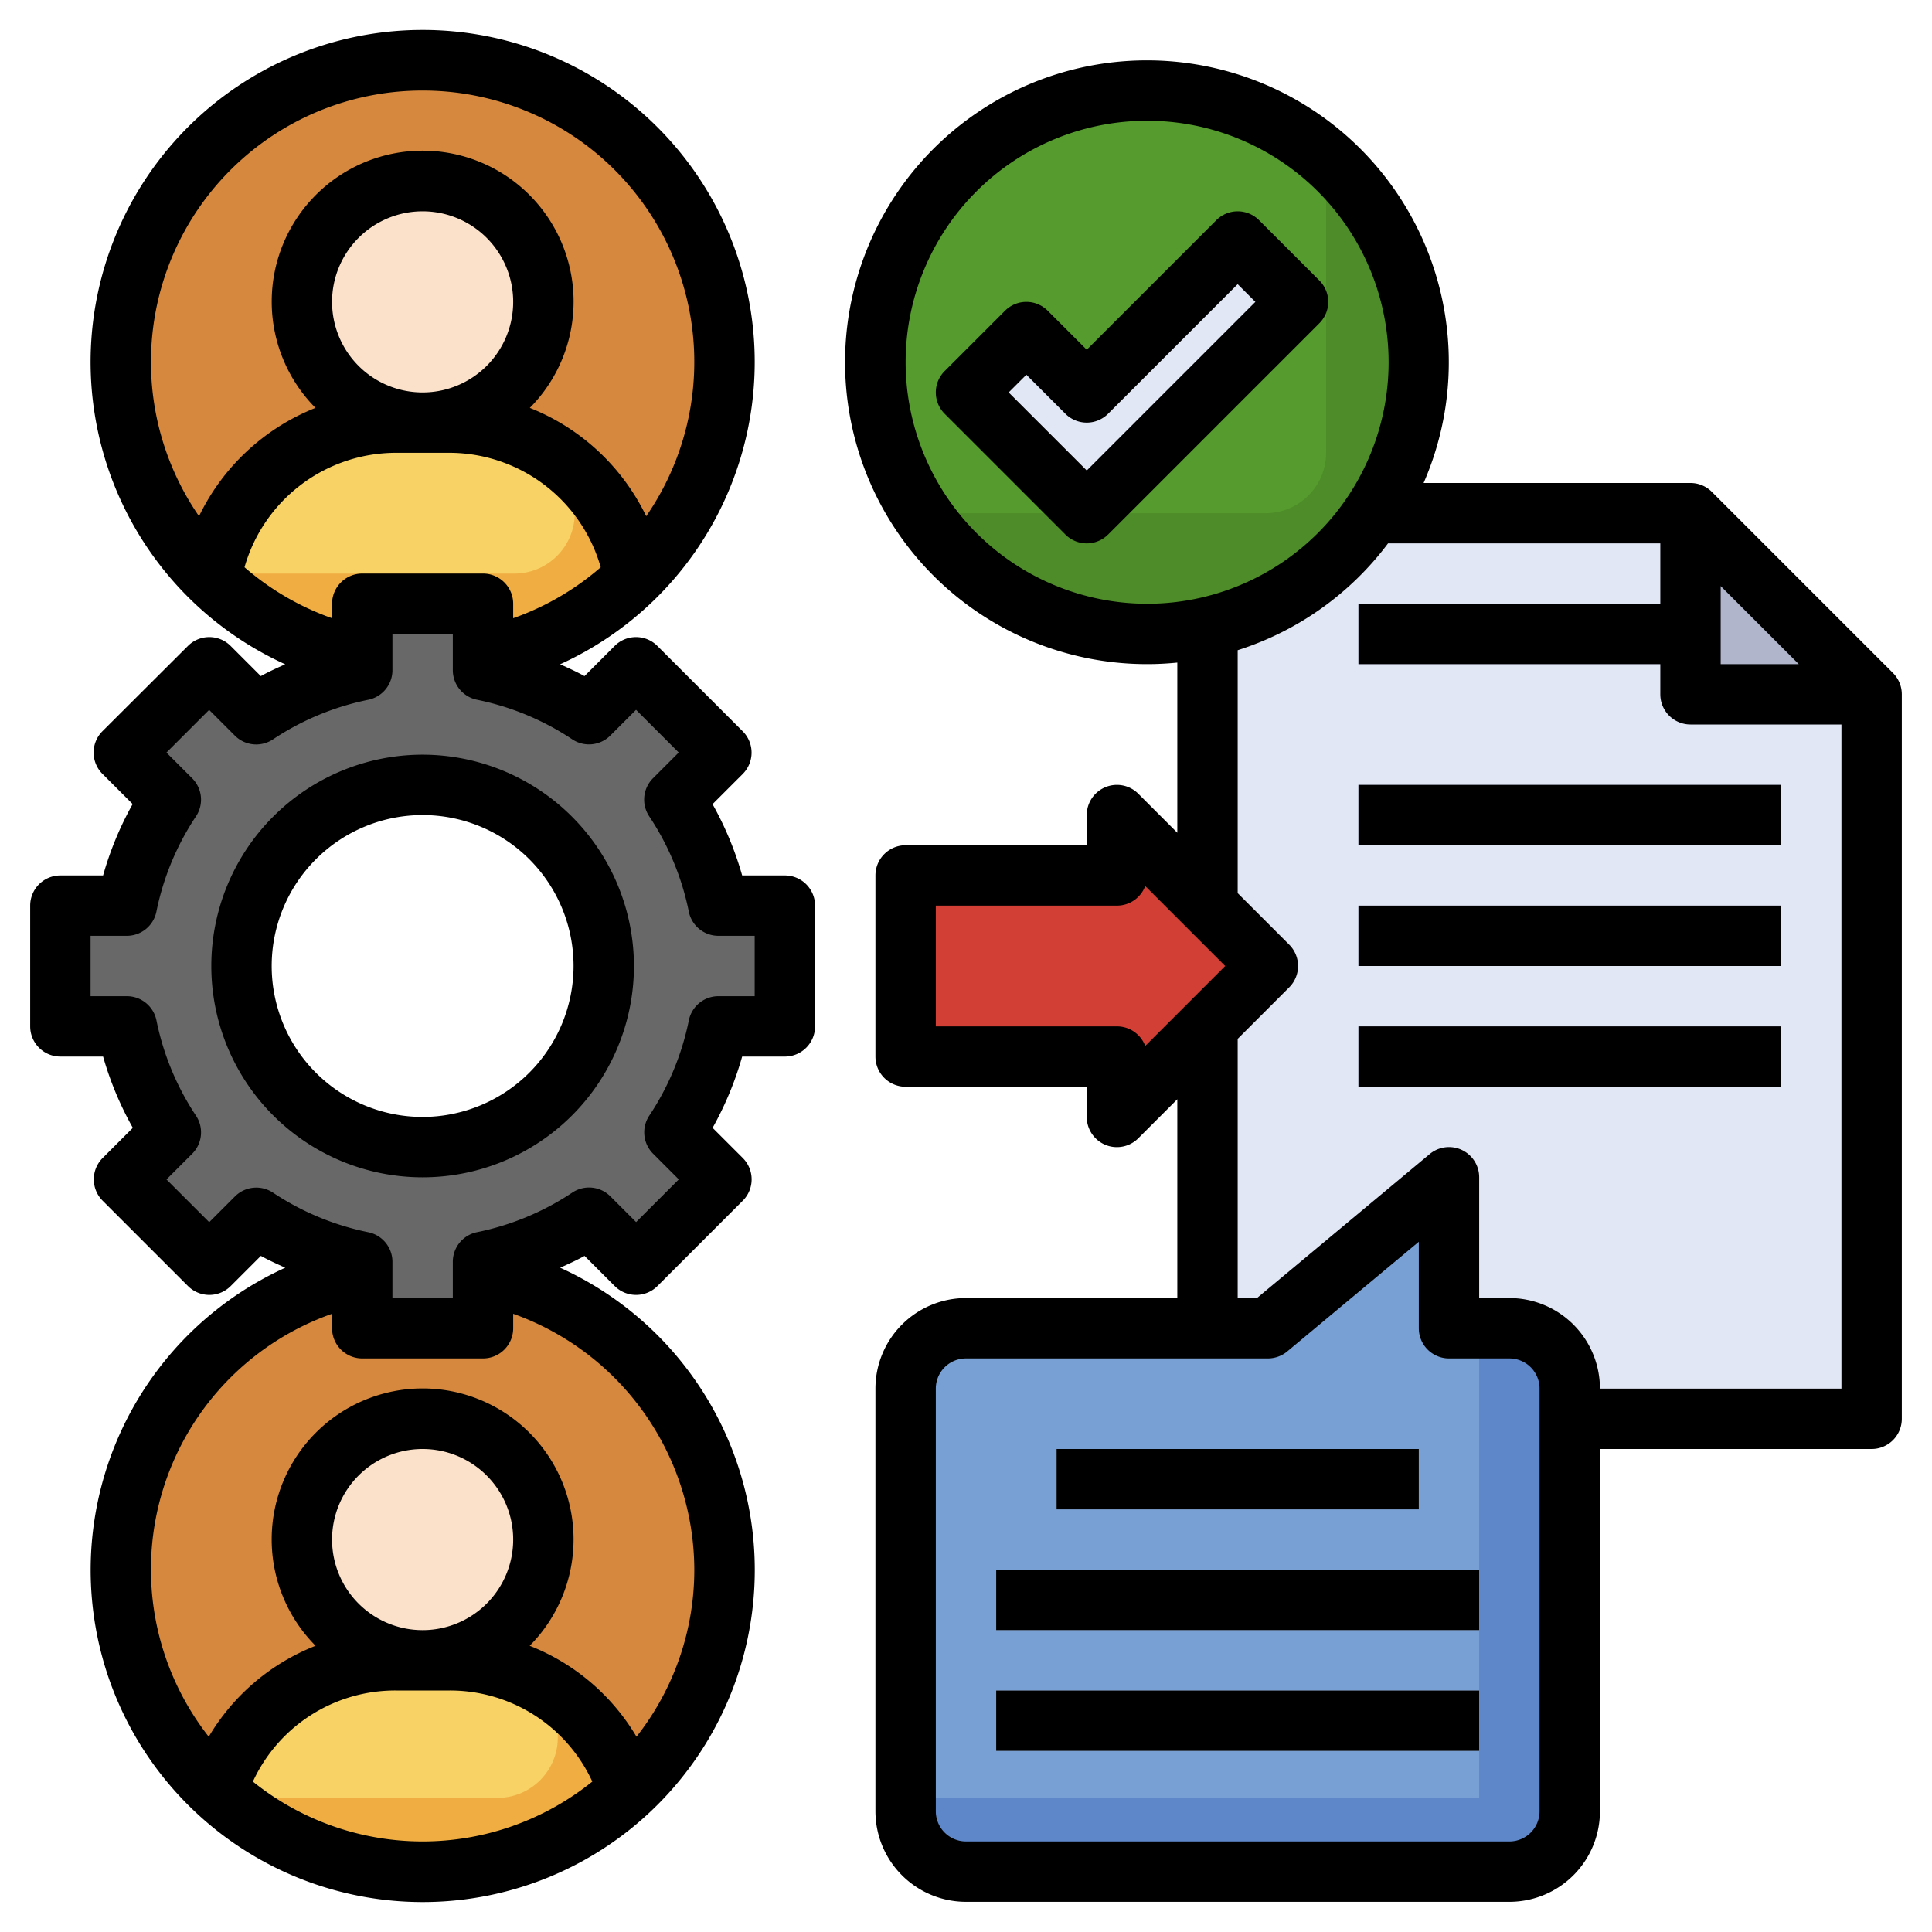 <svg id="Layer_3" height="512" viewBox="0 0 64 64" width="512" xmlns="http://www.w3.org/2000/svg" data-name="Layer 3"><path d="m48 44v-5l-6 5h-10a2 2 0 0 0 -2 2v14a2 2 0 0 0 2 2h18a2 2 0 0 0 2-2v-14a2 2 0 0 0 -2-2z" fill="#5e87ca"/><path d="m49 59.557v-15.557h-1v-5l-6 5h-10a2 2 0 0 0 -2 2v13.557z" fill="#78a0d4"/><circle cx="38" cy="12" fill="#4d8c28" r="9"/><path d="m43.93 5.242a8.954 8.954 0 0 0 -6.467-2.226 9 9 0 0 0 -6.945 13.984h11.412a2 2 0 0 0 2-2z" fill="#559b2d"/><path d="m52 47v-1a2 2 0 0 0 -2-2h-2v-5l-6 5h-2v-23.223a9.006 9.006 0 0 0 5.484-3.777h10.516l6 6v24z" fill="#e2e7f6"/><path d="m16 42.2a10 10 0 1 1 -4 0v1.8h4z" fill="#d5883e"/><path d="m20.821 59.312a10 10 0 0 1 -13.642 0 6.219 6.219 0 0 1 5.921-4.312h1.8a6.219 6.219 0 0 1 5.92 4.312z" fill="#f0ae42"/><path d="m16 21.8v-1.8h-4v1.8a10 10 0 1 1 4 0z" fill="#d5883e"/><path d="m12 21.8a9.981 9.981 0 0 1 -5.033-2.691l.033-.109a6.22 6.22 0 0 1 6.1-5h1.8a6.22 6.22 0 0 1 6.1 5l.014.127a9.968 9.968 0 0 1 -5.014 2.673v-1.8h-4z" fill="#f0ae42"/><circle cx="14" cy="10" fill="#fbe1ca" r="4"/><circle cx="14" cy="51" fill="#fbe1ca" r="4"/><path d="m26 34v-4h-2.2a9.943 9.943 0 0 0 -1.459-3.512l1.559-1.559-2.829-2.829-1.559 1.56a9.943 9.943 0 0 0 -3.512-1.46v-2.2h-4v2.2a9.943 9.943 0 0 0 -3.512 1.46l-1.559-1.56-2.829 2.829 1.56 1.559a9.943 9.943 0 0 0 -1.46 3.512h-2.2v4h2.2a9.943 9.943 0 0 0 1.46 3.512l-1.56 1.559 2.829 2.829 1.559-1.56a9.943 9.943 0 0 0 3.512 1.46v2.2h4v-2.2a9.943 9.943 0 0 0 3.512-1.459l1.559 1.559 2.829-2.829-1.56-1.559a9.943 9.943 0 0 0 1.46-3.512zm-12 4a6 6 0 1 1 6-6 6 6 0 0 1 -6 6z" fill="#686868"/><path d="m56 17v6h6" fill="#b0b5cc"/><g fill="#c8cded"><path d="m45 20h11v2h-11z"/><path d="m45 26h14v2h-14z"/><path d="m45 30h14v2h-14z"/><path d="m45 34h14v2h-14z"/></g><path d="m32 13 4 4 7-7-2-2-5 5-2-2z" fill="#e2e7f6"/><path d="m37 27 5 5-5 5v-2h-7v-6h7z" fill="#d23f34"/><path d="m35 48h12v2h-12z" fill="#c0dafc"/><path d="m33 52h16v2h-16z" fill="#c0dafc"/><path d="m33 56h16v2h-16z" fill="#c0dafc"/><path d="m19.039 15.6a6.2 6.2 0 0 0 -4.139-1.6h-1.8a6.22 6.22 0 0 0 -6.1 5h10.039a2 2 0 0 0 2-2z" fill="#f9d266"/><path d="m18.477 56.14a6.2 6.2 0 0 0 -3.577-1.14h-1.8a6.222 6.222 0 0 0 -5.887 4.211l.254.346h9.011a2 2 0 0 0 2-2z" fill="#f9d266"/><path d="m26 29h-1.415a10.915 10.915 0 0 0 -.981-2.361l1-1a1 1 0 0 0 0-1.414l-2.828-2.828a1 1 0 0 0 -1.414 0l-1 1c-.262-.147-.535-.268-.807-.392a11 11 0 1 0 -9.108 0c-.272.124-.545.245-.807.392l-1-1a1 1 0 0 0 -1.414 0l-2.832 2.825a1 1 0 0 0 0 1.414l1 1a10.915 10.915 0 0 0 -.979 2.364h-1.415a1 1 0 0 0 -1 1v4a1 1 0 0 0 1 1h1.415a10.915 10.915 0 0 0 .985 2.361l-1 1a1 1 0 0 0 0 1.414l2.828 2.828a1 1 0 0 0 1.414 0l1-1c.262.146.535.268.807.392a11 11 0 1 0 9.108 0c.272-.124.545-.246.807-.392l1 1a1 1 0 0 0 1.414 0l2.828-2.828a1 1 0 0 0 0-1.414l-1-1a10.915 10.915 0 0 0 .979-2.361h1.415a1 1 0 0 0 1-1v-4a1 1 0 0 0 -1-1zm-14-10a1 1 0 0 0 -1 1v.479a8.962 8.962 0 0 1 -2.9-1.688 5.223 5.223 0 0 1 5-3.791h1.8a5.223 5.223 0 0 1 5 3.791 8.962 8.962 0 0 1 -2.9 1.688v-.479a1 1 0 0 0 -1-1zm2-6a3 3 0 1 1 3-3 3 3 0 0 1 -3 3zm0-10a8.991 8.991 0 0 1 7.407 14.1 7.256 7.256 0 0 0 -3.856-3.588 5 5 0 1 0 -7.1 0 7.256 7.256 0 0 0 -3.858 3.588 8.991 8.991 0 0 1 7.407-14.1zm-5.622 56.017a5.191 5.191 0 0 1 4.722-3.017h1.8a5.191 5.191 0 0 1 4.721 3.017 8.961 8.961 0 0 1 -11.244 0zm5.622-5.017a3 3 0 1 1 3-3 3 3 0 0 1 -3 3zm9-2a8.943 8.943 0 0 1 -1.915 5.531 7.148 7.148 0 0 0 -3.539-3.012 5 5 0 1 0 -7.092 0 7.148 7.148 0 0 0 -3.539 3.012 8.976 8.976 0 0 1 4.085-14.01v.479a1 1 0 0 0 1 1h4a1 1 0 0 0 1-1v-.479a9.026 9.026 0 0 1 6 8.479zm2-19h-1.2a1 1 0 0 0 -.981.8 8.884 8.884 0 0 1 -1.311 3.157 1 1 0 0 0 .126 1.26l.852.852-1.414 1.414-.852-.852a1 1 0 0 0 -1.26-.126 8.884 8.884 0 0 1 -3.16 1.313 1 1 0 0 0 -.8.981v1.201h-2v-1.2a1 1 0 0 0 -.8-.981 8.884 8.884 0 0 1 -3.157-1.311 1 1 0 0 0 -1.26.126l-.852.852-1.416-1.415.852-.852a1 1 0 0 0 .126-1.26 8.884 8.884 0 0 1 -1.311-3.159 1 1 0 0 0 -.982-.8h-1.2v-2h1.2a1 1 0 0 0 .981-.8 8.862 8.862 0 0 1 1.312-3.158 1 1 0 0 0 -.127-1.26l-.852-.852 1.414-1.414.852.852a1 1 0 0 0 1.26.126 8.9 8.9 0 0 1 3.16-1.313 1 1 0 0 0 .8-.98v-1.201h2v1.2a1 1 0 0 0 .8.98 8.9 8.9 0 0 1 3.158 1.312 1 1 0 0 0 1.26-.126l.852-.852 1.414 1.414-.852.852a1 1 0 0 0 -.127 1.26 8.862 8.862 0 0 1 1.313 3.16 1 1 0 0 0 .981.8h1.201z"/><path d="m14 25a7 7 0 1 0 7 7 7.008 7.008 0 0 0 -7-7zm0 12a5 5 0 1 1 5-5 5.006 5.006 0 0 1 -5 5z"/><path d="m62.707 22.293-6-6a1 1 0 0 0 -.707-.293h-8.841a10 10 0 1 0 -8.159 5.949v5.637l-1.293-1.293a1 1 0 0 0 -1.707.707v1h-6a1 1 0 0 0 -1 1v6a1 1 0 0 0 1 1h6v1a1 1 0 0 0 .617.924.987.987 0 0 0 .383.076 1 1 0 0 0 .707-.293l1.293-1.293v6.586h-7a3 3 0 0 0 -3 3v14a3 3 0 0 0 3 3h18a3 3 0 0 0 3-3v-12h9a1 1 0 0 0 1-1v-24a1 1 0 0 0 -.293-.707zm-5.707-2.879 2.586 2.586h-2.586zm-27-7.414a8 8 0 1 1 8 8 8.009 8.009 0 0 1 -8-8zm7 22h-6v-4h6a1 1 0 0 0 .937-.649l2.649 2.649-2.649 2.649a1 1 0 0 0 -.937-.649zm14 26a1 1 0 0 1 -1 1h-18a1 1 0 0 1 -1-1v-14a1 1 0 0 1 1-1h10a1.006 1.006 0 0 0 .641-.231l4.359-3.634v2.865a1 1 0 0 0 1 1h2a1 1 0 0 1 1 1zm2-14a3 3 0 0 0 -3-3h-1v-4a1 1 0 0 0 -1.641-.769l-5.721 4.769h-.638v-8.586l1.707-1.707a1 1 0 0 0 0-1.414l-1.707-1.707v-8.047a10.028 10.028 0 0 0 4.981-3.539h9.019v2h-10v2h10v1a1 1 0 0 0 1 1h5v22z"/><path d="m45 26h14v2h-14z"/><path d="m45 30h14v2h-14z"/><path d="m45 34h14v2h-14z"/><path d="m43.707 9.293-2-2a1 1 0 0 0 -1.414 0l-4.293 4.293-1.293-1.293a1 1 0 0 0 -1.414 0l-2 2a1 1 0 0 0 0 1.414l4 4a1 1 0 0 0 1.414 0l7-7a1 1 0 0 0 0-1.414zm-7.707 6.293-2.586-2.586.586-.586 1.293 1.293a1 1 0 0 0 1.414 0l4.293-4.293.586.586z"/><path d="m35 48h12v2h-12z"/><path d="m33 52h16v2h-16z"/><path d="m33 56h16v2h-16z"/></svg>